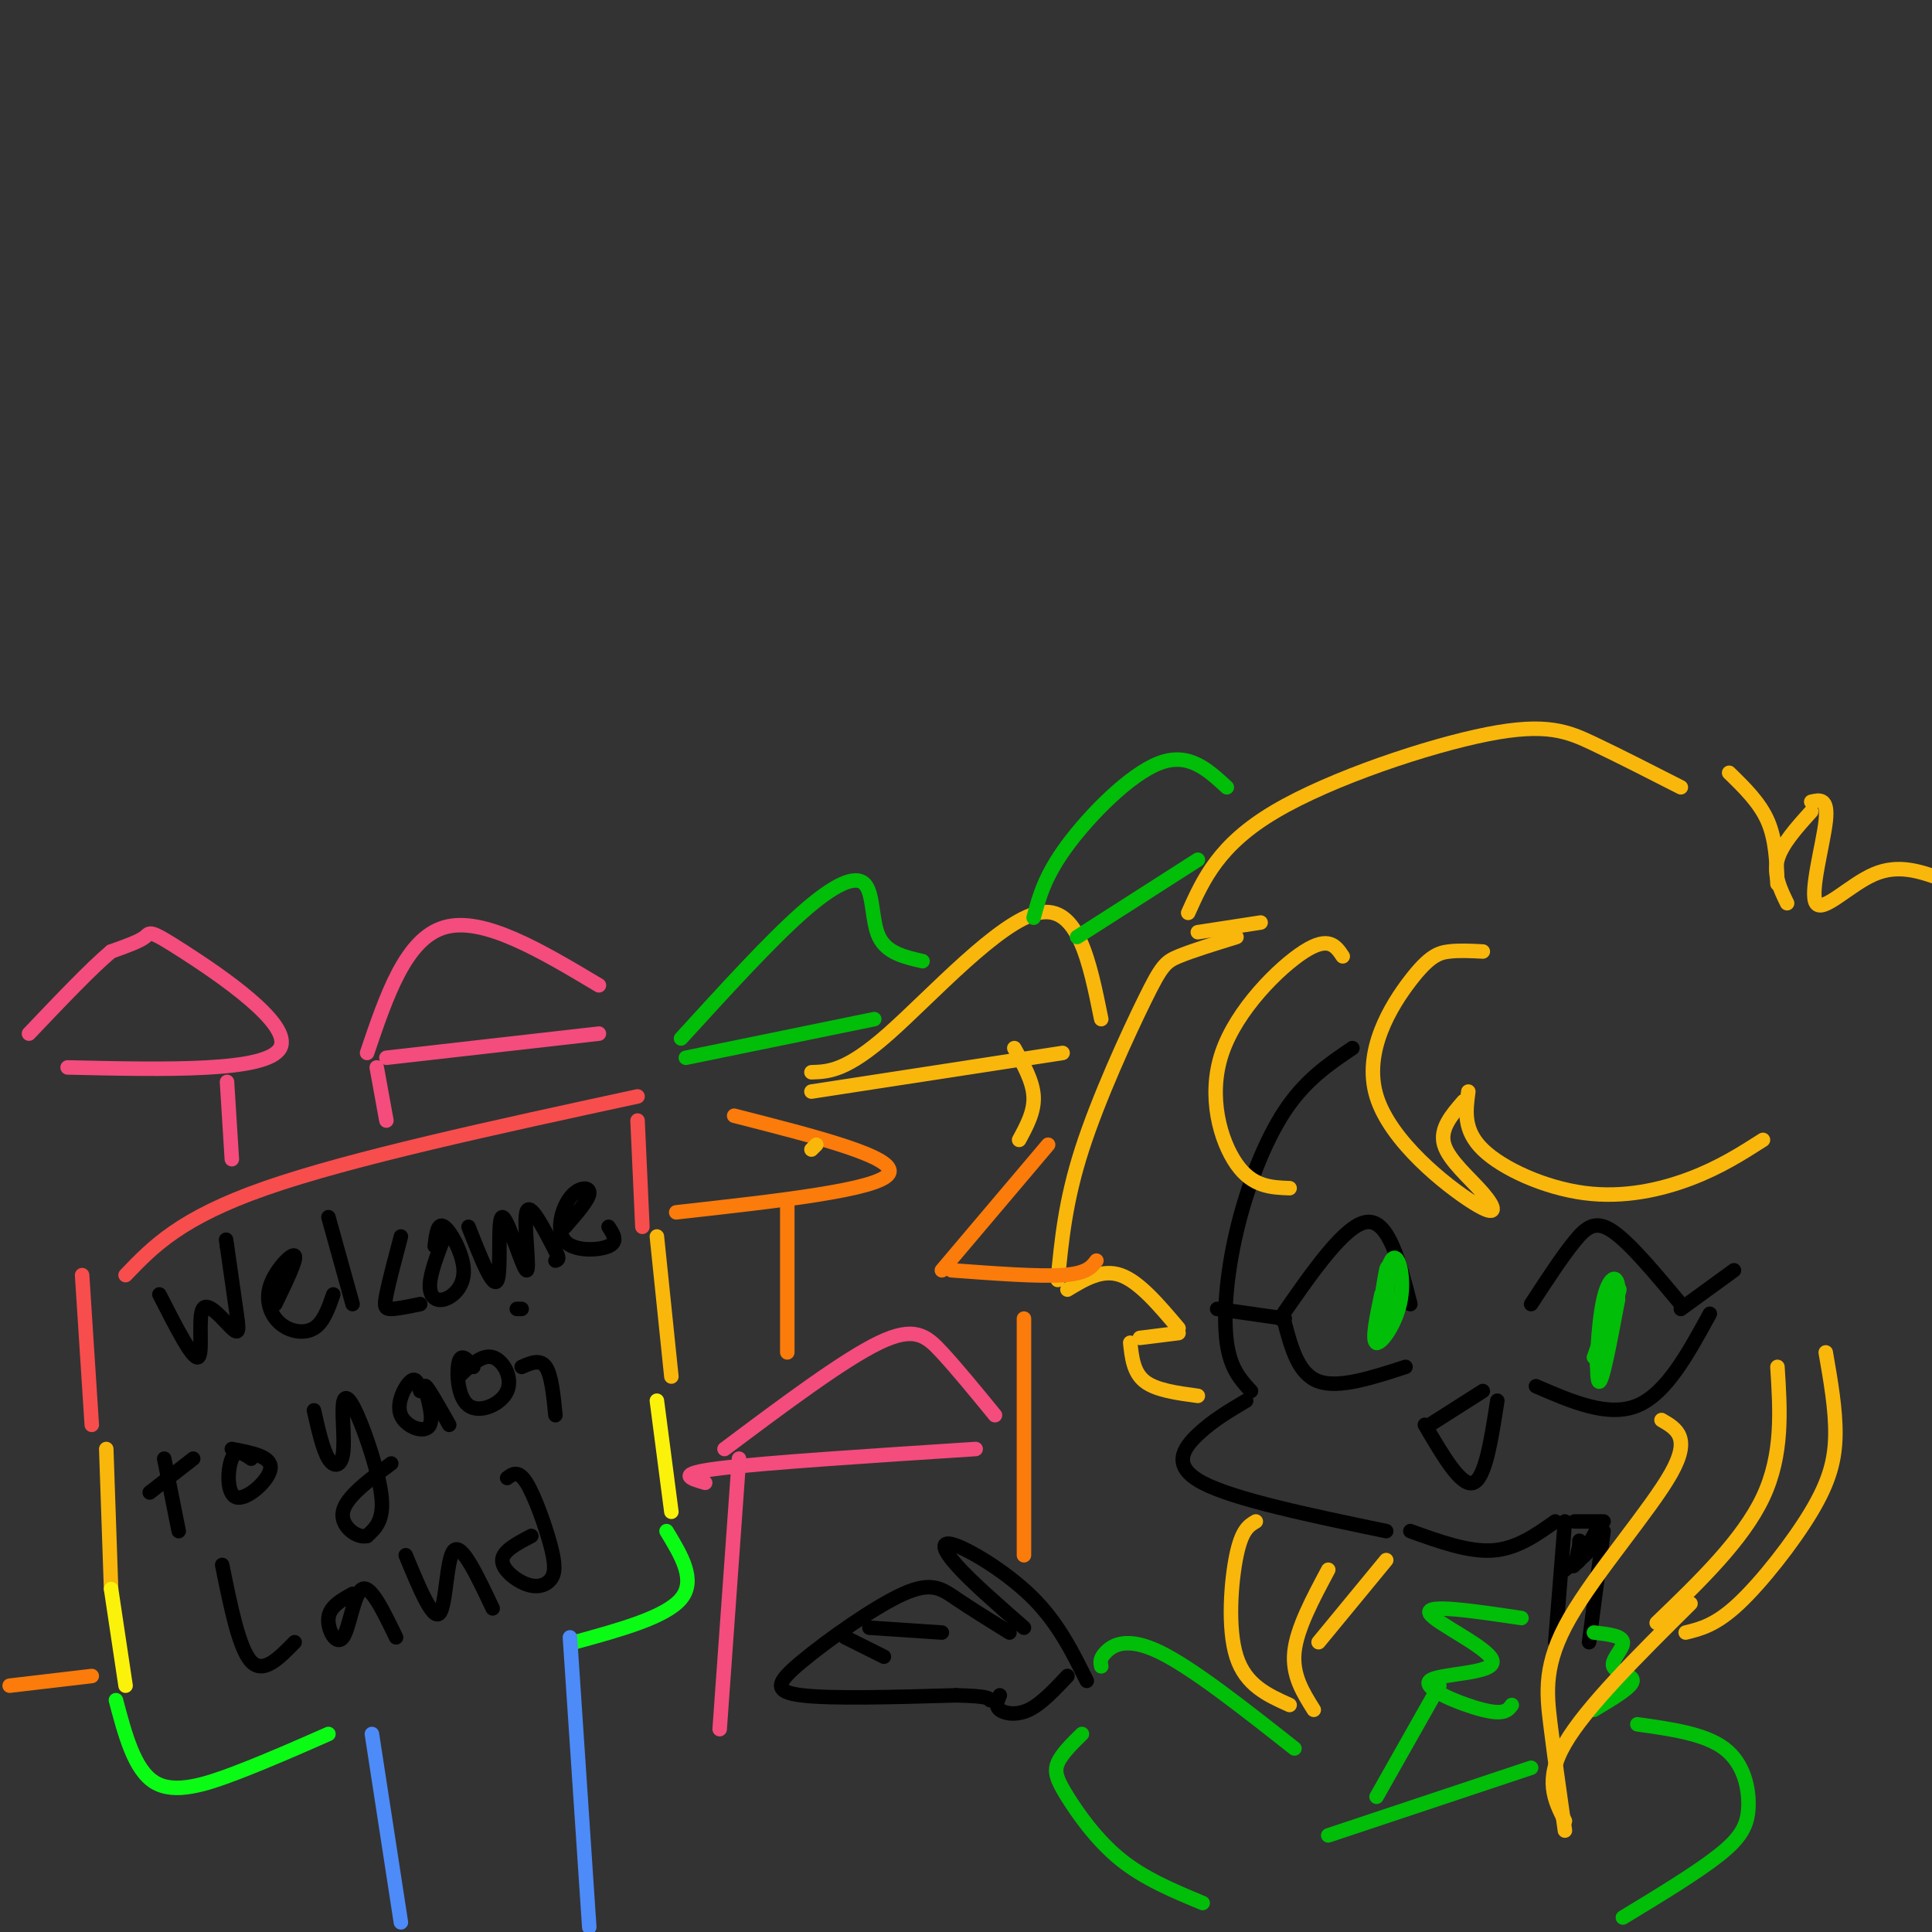 <svg viewBox='0 0 400 400' version='1.1' xmlns='http://www.w3.org/2000/svg' xmlns:xlink='http://www.w3.org/1999/xlink'><rect x="0" y="0" width="400" height="400" fill="#333333" stroke="none"/><g fill='none' stroke='rgb(0,0,0)' stroke-width='3' stroke-linecap='round' stroke-linejoin='round'><path d='M280,217c-4.875,3.292 -9.750,6.583 -14,13c-4.250,6.417 -7.875,15.958 -10,25c-2.125,9.042 -2.750,17.583 -2,23c0.750,5.417 2.875,7.708 5,10'/><path d='M258,290c-3.489,2.067 -6.978,4.133 -10,7c-3.022,2.867 -5.578,6.533 1,10c6.578,3.467 22.289,6.733 38,10'/><path d='M292,317c6.000,2.167 12.000,4.333 17,4c5.000,-0.333 9.000,-3.167 13,-6'/><path d='M324,315c0.000,0.000 -2.000,25.000 -2,25'/><path d='M332,317c0.000,0.000 -3.000,23.000 -3,23'/><path d='M326,315c0.000,0.000 6.000,0.000 6,0'/><path d='M324,325c3.022,-2.600 6.044,-5.200 6,-5c-0.044,0.200 -3.156,3.200 -4,4c-0.844,0.800 0.578,-0.600 2,-2'/><path d='M328,322c1.226,-2.119 3.292,-6.417 3,-6c-0.292,0.417 -2.940,5.548 -4,7c-1.060,1.452 -0.530,-0.774 0,-3'/><path d='M327,320c0.000,-0.667 0.000,-0.833 0,-1'/><path d='M252,271c0.000,0.000 14.000,2.000 14,2'/><path d='M265,273c6.750,-9.750 13.500,-19.500 18,-20c4.500,-0.500 6.750,8.250 9,17'/><path d='M266,274c1.417,5.250 2.833,10.500 7,12c4.167,1.500 11.083,-0.750 18,-3'/><path d='M317,270c3.222,-4.933 6.444,-9.867 9,-13c2.556,-3.133 4.444,-4.467 8,-2c3.556,2.467 8.778,8.733 14,15'/><path d='M348,271c0.000,0.000 11.000,-8.000 11,-8'/><path d='M318,287c7.500,3.250 15.000,6.500 21,4c6.000,-2.500 10.500,-10.750 15,-19'/><path d='M296,295c0.000,0.000 11.000,-7.000 11,-7'/><path d='M295,295c3.750,6.417 7.500,12.833 10,12c2.500,-0.833 3.750,-8.917 5,-17'/><path d='M225,348c-2.923,-5.899 -5.845,-11.798 -11,-17c-5.155,-5.202 -12.542,-9.708 -16,-11c-3.458,-1.292 -2.988,0.631 0,4c2.988,3.369 8.494,8.185 14,13'/><path d='M209,338c-3.989,-2.477 -7.978,-4.954 -11,-7c-3.022,-2.046 -5.078,-3.662 -11,-1c-5.922,2.662 -15.710,9.601 -21,14c-5.290,4.399 -6.083,6.257 0,7c6.083,0.743 19.041,0.372 32,0'/><path d='M198,351c6.500,0.167 6.750,0.583 7,1'/><path d='M207,351c-0.489,1.111 -0.978,2.222 0,3c0.978,0.778 3.422,1.222 6,0c2.578,-1.222 5.289,-4.111 8,-7'/><path d='M175,339c0.000,0.000 8.000,4.000 8,4'/><path d='M180,337c0.000,0.000 15.000,1.000 15,1'/></g>
<g fill='none' stroke='rgb(1,190,9)' stroke-width='3' stroke-linecap='round' stroke-linejoin='round'><path d='M315,335c-9.974,-1.483 -19.949,-2.967 -19,-1c0.949,1.967 12.821,7.383 13,10c0.179,2.617 -11.337,2.435 -13,4c-1.663,1.565 6.525,4.876 11,6c4.475,1.124 5.238,0.062 6,-1'/><path d='M330,338c2.929,0.333 5.857,0.667 6,2c0.143,1.333 -2.500,3.667 -2,5c0.500,1.333 4.143,1.667 4,3c-0.143,1.333 -4.071,3.667 -8,6'/><path d='M228,345c-0.178,-0.822 -0.356,-1.644 1,-3c1.356,-1.356 4.244,-3.244 11,0c6.756,3.244 17.378,11.622 28,20'/><path d='M224,359c-2.113,2.077 -4.226,4.155 -5,6c-0.774,1.845 -0.208,3.458 2,7c2.208,3.542 6.060,9.012 11,13c4.940,3.988 10.970,6.494 17,9'/><path d='M275,380c0.000,0.000 42.000,-14.000 42,-14'/><path d='M339,357c6.982,0.976 13.964,1.952 18,5c4.036,3.048 5.125,8.167 5,12c-0.125,3.833 -1.464,6.381 -6,10c-4.536,3.619 -12.268,8.310 -20,13'/><path d='M298,349c0.000,0.000 -13.000,23.000 -13,23'/><path d='M286,268c-1.022,4.869 -2.045,9.738 -1,10c1.045,0.262 4.156,-4.085 5,-9c0.844,-4.915 -0.581,-10.400 -2,-8c-1.419,2.400 -2.834,12.686 -3,15c-0.166,2.314 0.917,-3.343 2,-9'/><path d='M287,267c-0.262,2.107 -1.917,11.875 -2,11c-0.083,-0.875 1.405,-12.393 2,-15c0.595,-2.607 0.298,3.696 0,10'/><path d='M332,272c-0.952,6.215 -1.904,12.431 -1,11c0.904,-1.431 3.665,-10.507 4,-15c0.335,-4.493 -1.756,-4.402 -3,1c-1.244,5.402 -1.641,16.115 -1,17c0.641,0.885 2.321,-8.057 4,-17'/><path d='M335,269c-0.845,0.917 -4.958,11.708 -5,12c-0.042,0.292 3.988,-9.917 5,-13c1.012,-3.083 -0.994,0.958 -3,5'/></g>
<g fill='none' stroke='rgb(249,183,11)' stroke-width='3' stroke-linecap='round' stroke-linejoin='round'><path d='M344,294c3.083,1.780 6.167,3.560 2,11c-4.167,7.440 -15.583,20.542 -21,30c-5.417,9.458 -4.833,15.274 -4,22c0.833,6.726 1.917,14.363 3,22'/><path d='M324,377c-2.167,-4.250 -4.333,-8.500 0,-16c4.333,-7.500 15.167,-18.250 26,-29'/><path d='M343,336c8.917,-8.583 17.833,-17.167 22,-26c4.167,-8.833 3.583,-17.917 3,-27'/><path d='M349,338c3.113,-0.762 6.226,-1.524 11,-6c4.774,-4.476 11.208,-12.667 15,-19c3.792,-6.333 4.940,-10.810 5,-16c0.060,-5.190 -0.970,-11.095 -2,-17'/><path d='M260,315c-1.444,0.844 -2.889,1.689 -4,7c-1.111,5.311 -1.889,15.089 0,21c1.889,5.911 6.444,7.956 11,10'/><path d='M272,354c-2.250,-3.583 -4.500,-7.167 -4,-12c0.500,-4.833 3.750,-10.917 7,-17'/><path d='M273,340c0.000,0.000 14.000,-17.000 14,-17'/><path d='M278,198c-1.435,-2.143 -2.869,-4.286 -8,-1c-5.131,3.286 -13.958,12.000 -17,21c-3.042,9.000 -0.298,18.286 3,23c3.298,4.714 7.149,4.857 11,5'/><path d='M307,197c-2.418,-0.130 -4.836,-0.259 -7,0c-2.164,0.259 -4.073,0.908 -8,6c-3.927,5.092 -9.873,14.627 -7,24c2.873,9.373 14.564,18.585 20,22c5.436,3.415 4.617,1.035 2,-2c-2.617,-3.035 -7.034,-6.724 -8,-10c-0.966,-3.276 1.517,-6.138 4,-9'/><path d='M304,226c-0.542,4.012 -1.083,8.024 3,12c4.083,3.976 12.792,7.917 21,9c8.208,1.083 15.917,-0.690 22,-3c6.083,-2.310 10.542,-5.155 15,-8'/><path d='M248,289c-4.333,-0.583 -8.667,-1.167 -11,-3c-2.333,-1.833 -2.667,-4.917 -3,-8'/><path d='M236,277c0.000,0.000 8.000,-1.000 8,-1'/><path d='M244,275c-4.083,-4.833 -8.167,-9.667 -12,-11c-3.833,-1.333 -7.417,0.833 -11,3'/><path d='M219,265c0.780,-8.149 1.560,-16.298 5,-27c3.440,-10.702 9.542,-23.958 13,-31c3.458,-7.042 4.274,-7.869 7,-9c2.726,-1.131 7.363,-2.565 12,-4'/><path d='M261,191c0.000,0.000 -13.000,2.000 -13,2'/><path d='M246,189c3.179,-7.060 6.357,-14.119 18,-21c11.643,-6.881 31.750,-13.583 44,-16c12.250,-2.417 16.643,-0.548 22,2c5.357,2.548 11.679,5.774 18,9'/><path d='M358,160c3.167,3.083 6.333,6.167 8,10c1.667,3.833 1.833,8.417 2,13'/><path d='M370,187c-1.417,-2.917 -2.833,-5.833 -2,-9c0.833,-3.167 3.917,-6.583 7,-10'/><path d='M375,166c1.768,-0.417 3.536,-0.833 3,4c-0.536,4.833 -3.375,14.917 -2,17c1.375,2.083 6.964,-3.833 12,-6c5.036,-2.167 9.518,-0.583 14,1'/></g>
<g fill='none' stroke='rgb(248,77,77)' stroke-width='3' stroke-linecap='round' stroke-linejoin='round'><path d='M26,264c5.667,-5.917 11.333,-11.833 29,-18c17.667,-6.167 47.333,-12.583 77,-19'/><path d='M132,232c0.000,0.000 1.000,22.000 1,22'/><path d='M17,264c0.000,0.000 2.000,31.000 2,31'/></g>
<g fill='none' stroke='rgb(249,183,11)' stroke-width='3' stroke-linecap='round' stroke-linejoin='round'><path d='M22,300c0.000,0.000 1.000,29.000 1,29'/><path d='M136,256c0.000,0.000 3.000,29.000 3,29'/></g>
<g fill='none' stroke='rgb(251,242,11)' stroke-width='3' stroke-linecap='round' stroke-linejoin='round'><path d='M136,290c0.000,0.000 3.000,23.000 3,23'/><path d='M23,329c0.000,0.000 3.000,20.000 3,20'/></g>
<g fill='none' stroke='rgb(10,252,21)' stroke-width='3' stroke-linecap='round' stroke-linejoin='round'><path d='M24,352c1.911,7.222 3.822,14.444 8,17c4.178,2.556 10.622,0.444 17,-2c6.378,-2.444 12.689,-5.222 19,-8'/><path d='M119,340c9.417,-2.583 18.833,-5.167 22,-9c3.167,-3.833 0.083,-8.917 -3,-14'/></g>
<g fill='none' stroke='rgb(77,139,249)' stroke-width='3' stroke-linecap='round' stroke-linejoin='round'><path d='M77,359c0.000,0.000 6.000,39.000 6,39'/><path d='M118,339c0.000,0.000 4.000,60.000 4,60'/></g>
<g fill='none' stroke='rgb(0,0,0)' stroke-width='3' stroke-linecap='round' stroke-linejoin='round'><path d='M33,268c3.439,6.750 6.877,13.499 8,13c1.123,-0.499 -0.070,-8.247 1,-10c1.070,-1.753 4.404,2.490 6,4c1.596,1.510 1.456,0.289 1,-3c-0.456,-3.289 -1.228,-8.644 -2,-14'/><path d='M47,258c-0.333,-2.333 -0.167,-1.167 0,0'/><path d='M57,270c2.268,-4.683 4.536,-9.365 4,-10c-0.536,-0.635 -3.876,2.778 -5,6c-1.124,3.222 -0.033,6.252 2,8c2.033,1.748 5.010,2.214 7,1c1.990,-1.214 2.995,-4.107 4,-7'/><path d='M68,252c0.000,0.000 5.000,18.000 5,18'/><path d='M83,256c-1.244,4.711 -2.489,9.422 -3,12c-0.511,2.578 -0.289,3.022 1,3c1.289,-0.022 3.644,-0.511 6,-1'/><path d='M92,256c-1.458,3.783 -2.915,7.566 -3,10c-0.085,2.434 1.204,3.518 3,3c1.796,-0.518 4.099,-2.640 4,-6c-0.099,-3.360 -2.600,-7.960 -4,-9c-1.400,-1.040 -1.700,1.480 -2,4'/><path d='M97,254c2.584,6.563 5.167,13.126 6,11c0.833,-2.126 -0.086,-12.941 1,-13c1.086,-0.059 4.177,10.638 5,11c0.823,0.362 -0.622,-9.611 0,-12c0.622,-2.389 3.311,2.805 6,8'/><path d='M115,259c1.000,1.667 0.500,1.833 0,2'/><path d='M117,254c2.464,-2.813 4.928,-5.627 5,-7c0.072,-1.373 -2.249,-1.306 -4,1c-1.751,2.306 -2.933,6.852 -1,9c1.933,2.148 6.981,1.900 9,1c2.019,-0.900 1.010,-2.450 0,-4'/><path d='M34,302c0.000,0.000 3.000,15.000 3,15'/><path d='M31,309c0.000,0.000 9.000,-7.000 9,-7'/><path d='M52,302c-1.548,-1.060 -3.095,-2.119 -4,0c-0.905,2.119 -1.167,7.417 1,8c2.167,0.583 6.762,-3.548 7,-6c0.238,-2.452 -3.881,-3.226 -8,-4'/><path d='M65,292c0.916,4.053 1.832,8.106 3,10c1.168,1.894 2.589,1.629 3,-1c0.411,-2.629 -0.189,-7.622 0,-10c0.189,-2.378 1.166,-2.140 3,2c1.834,4.140 4.524,12.183 5,17c0.476,4.817 -1.262,6.409 -3,8'/><path d='M76,318c-2.022,0.578 -5.578,-1.978 -5,-5c0.578,-3.022 5.289,-6.511 10,-10'/><path d='M87,288c-0.421,-1.501 -0.842,-3.002 -2,-2c-1.158,1.002 -3.053,4.506 -2,7c1.053,2.494 5.053,3.979 6,2c0.947,-1.979 -1.158,-7.423 -1,-8c0.158,-0.577 2.579,3.711 5,8'/><path d='M98,283c-1.239,-1.470 -2.478,-2.941 -3,-1c-0.522,1.941 -0.325,7.293 2,9c2.325,1.707 6.780,-0.233 8,-3c1.220,-2.767 -0.794,-6.362 -3,-7c-2.206,-0.638 -4.603,1.681 -7,4'/><path d='M108,283c1.917,-0.833 3.833,-1.667 5,0c1.167,1.667 1.583,5.833 2,10'/><path d='M107,271c0.000,0.000 1.000,0.000 1,0'/><path d='M46,324c1.750,8.667 3.500,17.333 6,20c2.500,2.667 5.750,-0.667 9,-4'/><path d='M73,330c-2.375,1.304 -4.750,2.607 -5,5c-0.250,2.393 1.625,5.875 3,4c1.375,-1.875 2.250,-9.107 4,-10c1.750,-0.893 4.375,4.554 7,10'/><path d='M84,322c2.800,6.778 5.600,13.556 7,12c1.400,-1.556 1.400,-11.444 3,-13c1.600,-1.556 4.800,5.222 8,12'/><path d='M105,306c1.152,-0.854 2.303,-1.708 4,1c1.697,2.708 3.938,8.977 5,13c1.062,4.023 0.944,5.800 0,7c-0.944,1.200 -2.716,1.823 -5,1c-2.284,-0.823 -5.081,-3.092 -5,-5c0.081,-1.908 3.041,-3.454 6,-5'/></g>
<g fill='none' stroke='rgb(244,76,125)' stroke-width='3' stroke-linecap='round' stroke-linejoin='round'><path d='M14,221c20.661,0.464 41.321,0.929 44,-4c2.679,-4.929 -12.625,-15.250 -20,-20c-7.375,-4.750 -6.821,-3.929 -8,-3c-1.179,0.929 -4.089,1.964 -7,3'/><path d='M23,197c-4.000,3.333 -10.500,10.167 -17,17'/><path d='M47,224c0.000,0.000 1.000,16.000 1,16'/><path d='M80,232c0.000,0.000 -2.000,-11.000 -2,-11'/><path d='M80,219c0.000,0.000 44.000,-5.000 44,-5'/><path d='M76,218c4.000,-11.833 8.000,-23.667 16,-26c8.000,-2.333 20.000,4.833 32,12'/><path d='M153,302c0.000,0.000 -4.000,56.000 -4,56'/><path d='M146,307c-3.167,-0.917 -6.333,-1.833 3,-3c9.333,-1.167 31.167,-2.583 53,-4'/><path d='M150,300c12.311,-9.222 24.622,-18.444 32,-22c7.378,-3.556 9.822,-1.444 13,2c3.178,3.444 7.089,8.222 11,13'/></g>
<g fill='none' stroke='rgb(251,123,11)' stroke-width='3' stroke-linecap='round' stroke-linejoin='round'><path d='M212,273c0.000,0.000 0.000,49.000 0,49'/><path d='M197,263c9.000,0.667 18.000,1.333 23,1c5.000,-0.333 6.000,-1.667 7,-3'/><path d='M195,263c0.000,0.000 22.000,-26.000 22,-26'/><path d='M163,280c0.000,0.000 0.000,-31.000 0,-31'/><path d='M140,251c21.000,-2.333 42.000,-4.667 44,-8c2.000,-3.333 -15.000,-7.667 -32,-12'/><path d='M2,349c0.000,0.000 17.000,-2.000 17,-2'/></g>
<g fill='none' stroke='rgb(249,183,11)' stroke-width='3' stroke-linecap='round' stroke-linejoin='round'><path d='M168,226c0.000,0.000 52.000,-8.000 52,-8'/><path d='M168,222c3.600,-0.111 7.200,-0.222 16,-8c8.800,-7.778 22.800,-23.222 31,-25c8.200,-1.778 10.600,10.111 13,22'/><path d='M210,217c1.917,3.417 3.833,6.833 4,10c0.167,3.167 -1.417,6.083 -3,9'/><path d='M168,238c0.000,0.000 1.000,-1.000 1,-1'/></g>
<g fill='none' stroke='rgb(1,190,9)' stroke-width='3' stroke-linecap='round' stroke-linejoin='round'><path d='M142,219c0.000,0.000 39.000,-8.000 39,-8'/><path d='M141,215c9.131,-10.012 18.262,-20.024 25,-26c6.738,-5.976 11.083,-7.917 13,-6c1.917,1.917 1.405,7.690 3,11c1.595,3.310 5.298,4.155 9,5'/><path d='M223,194c0.000,0.000 25.000,-16.000 25,-16'/><path d='M214,190c1.156,-4.333 2.311,-8.667 7,-15c4.689,-6.333 12.911,-14.667 19,-17c6.089,-2.333 10.044,1.333 14,5'/></g>
</svg>